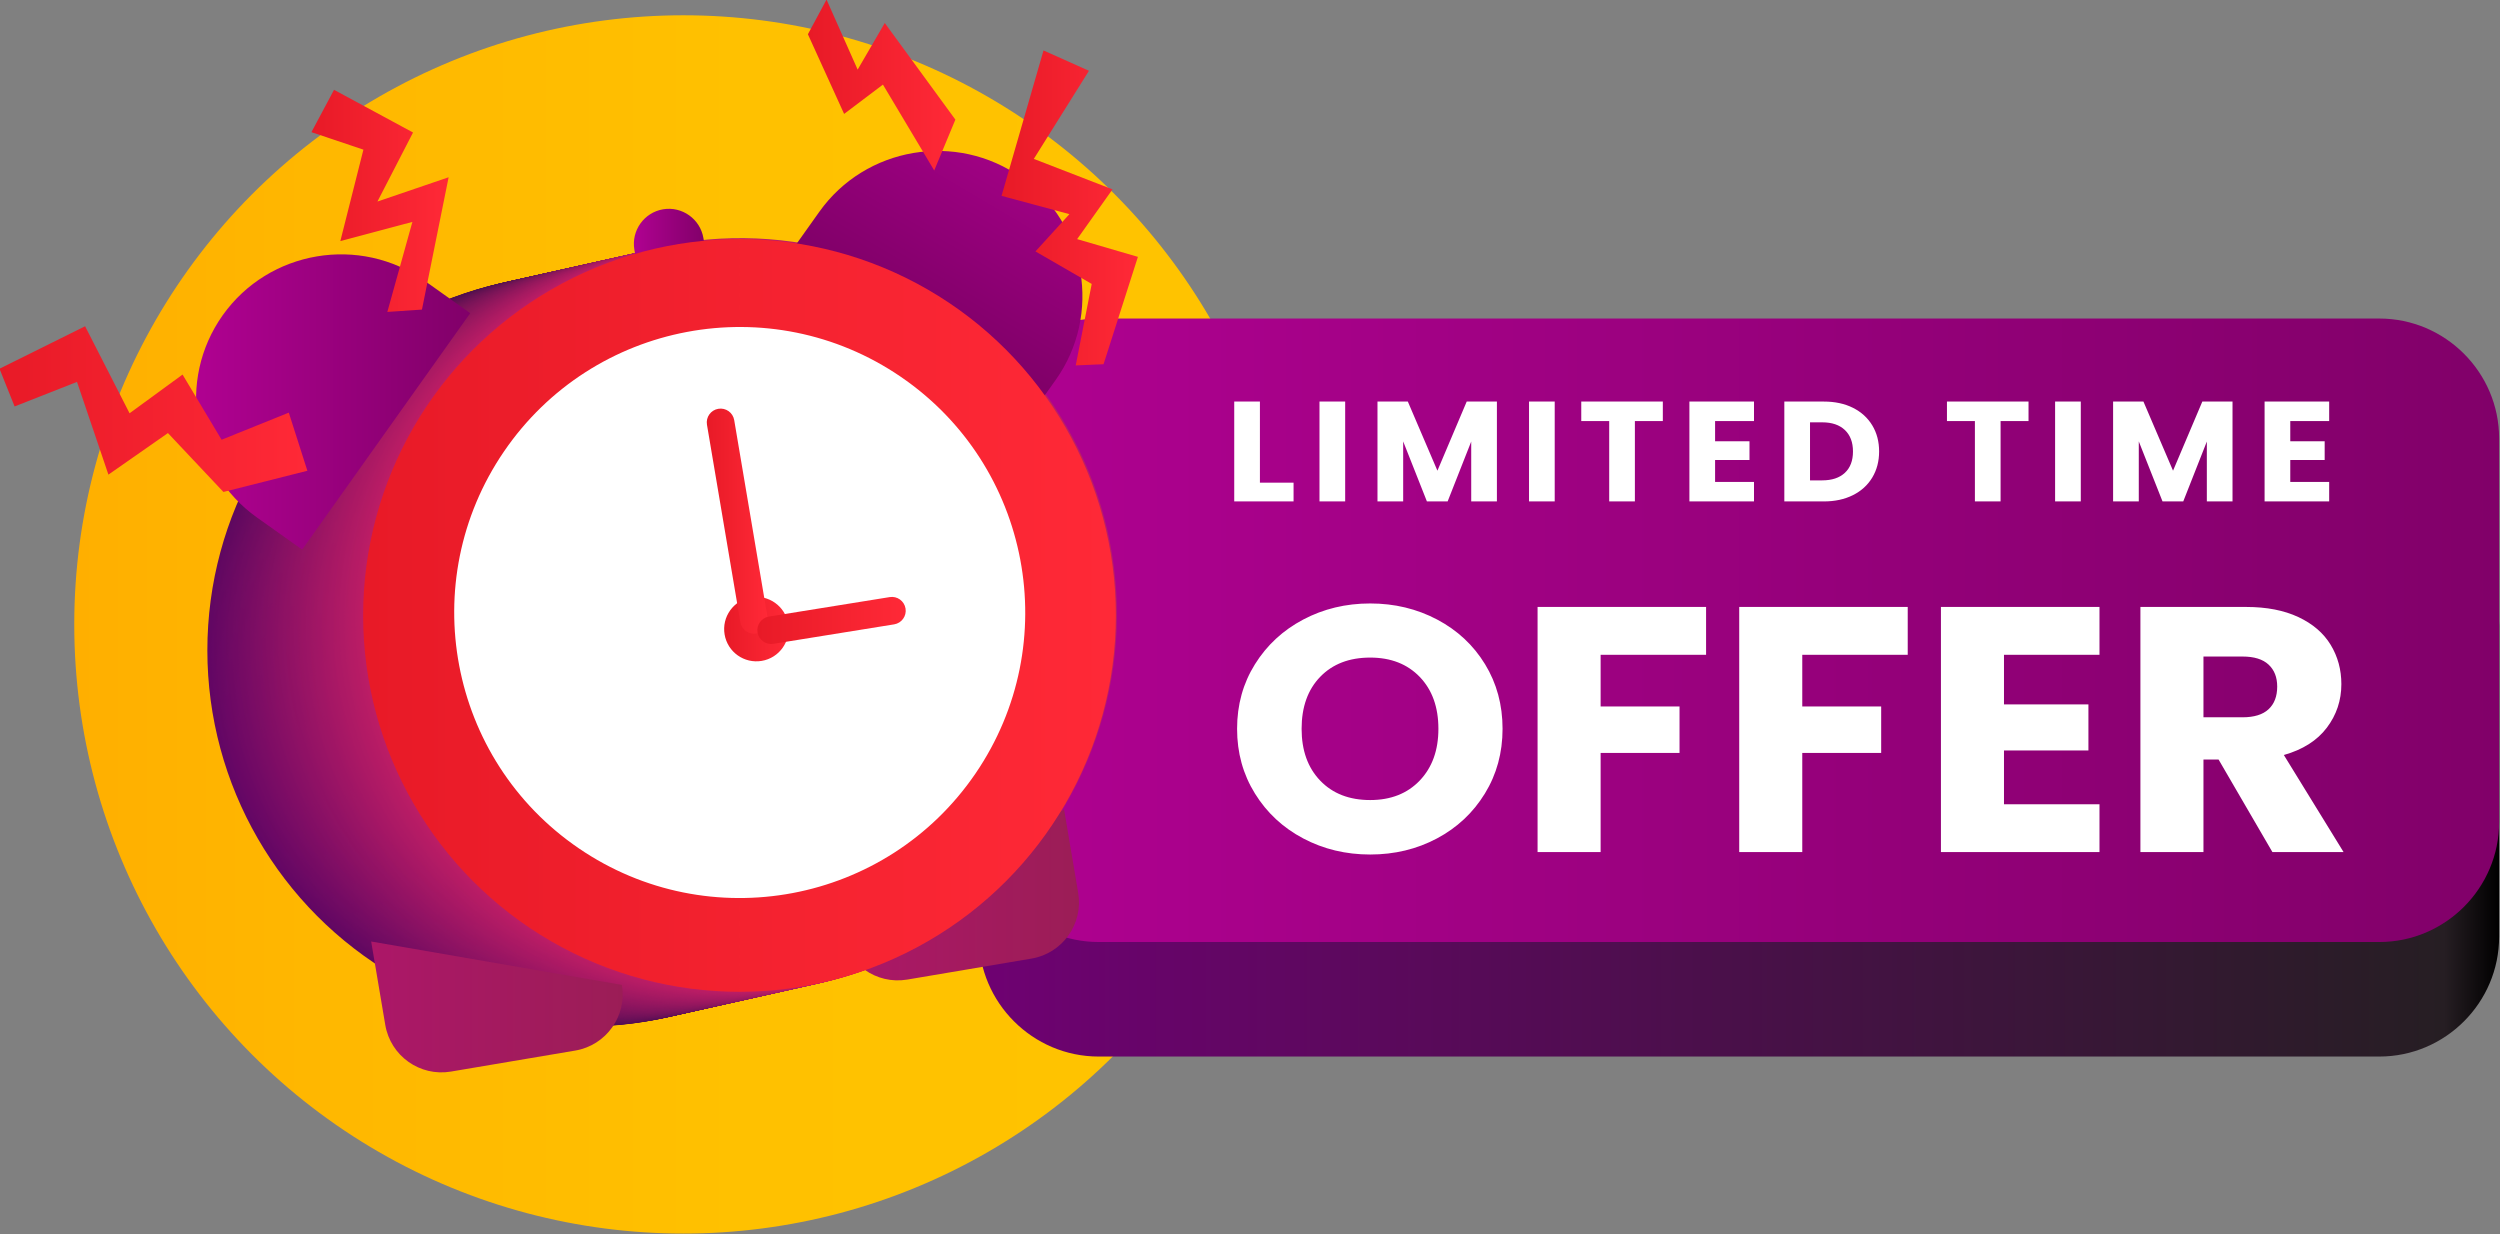 <?xml version="1.0" encoding="utf-8"?>
<svg xmlns="http://www.w3.org/2000/svg" viewBox="0.629 44.809 496.846 245.278" width="496.846px" height="245.278px">
  <rect x="0.629" y="44.809" width="496.846" height="245.278" fill="#808080" stroke="none"/>
  <linearGradient id="SVGID_00000072961236224718504650000009126820316037567913_" gradientUnits="userSpaceOnUse" x1="264.45" y1="258.219" x2="353.662" y2="258.219">
    <stop offset="0" style="stop-color:#FFAF00"/>
    <stop offset="0.192" style="stop-color:#FFB700"/>
    <stop offset="0.547" style="stop-color:#FFC100"/>
    <stop offset="1" style="stop-color:#FFC400"/>
  </linearGradient>
  <linearGradient id="SVGID_00000088092749332348170610000007576919968069718203_" gradientUnits="userSpaceOnUse" x1="330.692" y1="269.704" x2="442.016" y2="269.704">
    <stop offset="0" style="stop-color:#6F0172"/>
    <stop offset="0.964" style="stop-color:#261E23"/>
    <stop offset="1" style="stop-color:#000000"/>
  </linearGradient>
  <linearGradient id="SVGID_00000110429383737923088610000008881832134158206630_" gradientUnits="userSpaceOnUse" x1="330.692" y1="258.648" x2="442.016" y2="258.648">
    <stop offset="0" style="stop-color:#B00191"/>
    <stop offset="1" style="stop-color:#810069"/>
  </linearGradient>
  <g transform="matrix(2.714, 0, 0, 2.714, -702.332, -531.9)">
    <circle style="fill:url(#SVGID_00000072961236224718504650000009126820316037567913_);" cx="309.056" cy="258.219" r="44.606"/>
    <path style="fill:url(#SVGID_00000088092749332348170610000007576919968069718203_);" d="M433.248,289.862H339.46 c-4.823,0-8.769-3.946-8.769-8.769v-22.78c0-4.823,3.946-8.769,8.769-8.769h93.787c4.823,0,8.769,3.946,8.769,8.769v22.78 C442.016,285.916,438.07,289.862,433.248,289.862z"/>
    <path style="fill:url(#SVGID_00000110429383737923088610000008881832134158206630_);" d="M433.248,281.475H339.46 c-4.823,0-8.769-3.946-8.769-8.769v-28.117c0-4.823,3.946-8.769,8.769-8.769h93.787c4.823,0,8.769,3.946,8.769,8.769v28.117 C442.016,277.529,438.07,281.475,433.248,281.475z"/>
    <g>
      <g>
        <g>
          <linearGradient id="SVGID_00000088824505332326139950000013061000430863938735_" gradientUnits="userSpaceOnUse" x1="262.185" y1="274.776" x2="348.794" y2="242.689">
            <stop offset="0" style="stop-color:#6F0172"/>
            <stop offset="0.964" style="stop-color:#261E23"/>
            <stop offset="1" style="stop-color:#000000"/>
          </linearGradient>
          <circle style="fill:url(#SVGID_00000088824505332326139950000013061000430863938735_);" cx="301.757" cy="260.115" r="27.56"/>
          <linearGradient id="SVGID_00000008109419271360814830000009014863139353357988_" gradientUnits="userSpaceOnUse" x1="262.283" y1="274.754" x2="348.892" y2="242.667">
            <stop offset="0" style="stop-color:#700172"/>
            <stop offset="0.964" style="stop-color:#271E24"/>
            <stop offset="1" style="stop-color:#241F21"/>
          </linearGradient>
          <circle style="fill:url(#SVGID_00000008109419271360814830000009014863139353357988_);" cx="301.855" cy="260.094" r="27.56"/>
          <linearGradient id="SVGID_00000064335223996796743800000018199247829757403270_" gradientUnits="userSpaceOnUse" x1="262.38" y1="274.732" x2="348.989" y2="242.645">
            <stop offset="0" style="stop-color:#700172"/>
            <stop offset="0.964" style="stop-color:#291E24"/>
            <stop offset="1" style="stop-color:#261F21"/>
          </linearGradient>
          <circle style="fill:url(#SVGID_00000064335223996796743800000018199247829757403270_);" cx="301.952" cy="260.072" r="27.56"/>
          <linearGradient id="SVGID_00000012472757690527357750000016215878122652121023_" gradientUnits="userSpaceOnUse" x1="262.478" y1="274.71" x2="349.087" y2="242.623">
            <stop offset="0" style="stop-color:#710272"/>
            <stop offset="0.964" style="stop-color:#2A1E25"/>
            <stop offset="1" style="stop-color:#271F22"/>
          </linearGradient>
          <circle style="fill:url(#SVGID_00000012472757690527357750000016215878122652121023_);" cx="302.05" cy="260.05" r="27.56"/>
          <linearGradient id="SVGID_00000144304462941875793740000010893472116814902202_" gradientUnits="userSpaceOnUse" x1="262.575" y1="274.689" x2="349.184" y2="242.602">
            <stop offset="0" style="stop-color:#720272"/>
            <stop offset="0.964" style="stop-color:#2B1E25"/>
            <stop offset="1" style="stop-color:#281F22"/>
          </linearGradient>
          <circle style="fill:url(#SVGID_00000144304462941875793740000010893472116814902202_);" cx="302.147" cy="260.028" r="27.56"/>
          <linearGradient id="SVGID_00000039133815065535618780000017067285446248022685_" gradientUnits="userSpaceOnUse" x1="262.673" y1="274.667" x2="349.281" y2="242.58">
            <stop offset="0" style="stop-color:#720271"/>
            <stop offset="0.964" style="stop-color:#2C1E26"/>
            <stop offset="1" style="stop-color:#2A1F23"/>
          </linearGradient>
          <circle style="fill:url(#SVGID_00000039133815065535618780000017067285446248022685_);" cx="302.245" cy="260.006" r="27.56"/>
          <linearGradient id="SVGID_00000093885511134206483650000010373830097327488896_" gradientUnits="userSpaceOnUse" x1="262.77" y1="274.645" x2="349.379" y2="242.558">
            <stop offset="0" style="stop-color:#730271"/>
            <stop offset="0.964" style="stop-color:#2E1E26"/>
            <stop offset="1" style="stop-color:#2B1F24"/>
          </linearGradient>
          <circle style="fill:url(#SVGID_00000093885511134206483650000010373830097327488896_);" cx="302.342" cy="259.984" r="27.56"/>
          <linearGradient id="SVGID_00000034770642266116081830000009046223592456672442_" gradientUnits="userSpaceOnUse" x1="262.868" y1="274.623" x2="349.476" y2="242.536">
            <stop offset="0" style="stop-color:#740371"/>
            <stop offset="0.964" style="stop-color:#2F1E27"/>
            <stop offset="1" style="stop-color:#2C1F24"/>
          </linearGradient>
          <circle style="fill:url(#SVGID_00000034770642266116081830000009046223592456672442_);" cx="302.44" cy="259.962" r="27.56"/>
          <linearGradient id="SVGID_00000152250873940410399170000014316987988626119606_" gradientUnits="userSpaceOnUse" x1="262.965" y1="274.601" x2="349.574" y2="242.514">
            <stop offset="0" style="stop-color:#740371"/>
            <stop offset="0.964" style="stop-color:#301E28"/>
            <stop offset="1" style="stop-color:#2E1F25"/>
          </linearGradient>
          <circle style="fill:url(#SVGID_00000152250873940410399170000014316987988626119606_);" cx="302.537" cy="259.941" r="27.56"/>
          <linearGradient id="SVGID_00000180368951348310030910000001187563994612637088_" gradientUnits="userSpaceOnUse" x1="263.063" y1="274.579" x2="349.671" y2="242.492">
            <stop offset="0" style="stop-color:#750371"/>
            <stop offset="0.964" style="stop-color:#321E28"/>
            <stop offset="1" style="stop-color:#2F1F25"/>
          </linearGradient>
          <circle style="fill:url(#SVGID_00000180368951348310030910000001187563994612637088_);" cx="302.635" cy="259.919" r="27.56"/>
          <linearGradient id="SVGID_00000144334481460178577450000000890456916312036022_" gradientUnits="userSpaceOnUse" x1="263.16" y1="274.558" x2="349.769" y2="242.471">
            <stop offset="0" style="stop-color:#760371"/>
            <stop offset="0.964" style="stop-color:#331E29"/>
            <stop offset="1" style="stop-color:#301F26"/>
          </linearGradient>
          <circle style="fill:url(#SVGID_00000144334481460178577450000000890456916312036022_);" cx="302.732" cy="259.897" r="27.56"/>
          <linearGradient id="SVGID_00000001654897067543155620000015513842194645545138_" gradientUnits="userSpaceOnUse" x1="263.258" y1="274.536" x2="349.866" y2="242.449">
            <stop offset="0" style="stop-color:#760471"/>
            <stop offset="0.964" style="stop-color:#341E29"/>
            <stop offset="1" style="stop-color:#311F27"/>
          </linearGradient>
          <circle style="fill:url(#SVGID_00000001654897067543155620000015513842194645545138_);" cx="302.83" cy="259.875" r="27.56"/>
          <linearGradient id="SVGID_00000084497885985276205540000013819713890679809957_" gradientUnits="userSpaceOnUse" x1="263.355" y1="274.514" x2="349.964" y2="242.427">
            <stop offset="0" style="stop-color:#770471"/>
            <stop offset="0.964" style="stop-color:#351E2A"/>
            <stop offset="1" style="stop-color:#331F27"/>
          </linearGradient>
          <circle style="fill:url(#SVGID_00000084497885985276205540000013819713890679809957_);" cx="302.927" cy="259.853" r="27.56"/>
          <linearGradient id="SVGID_00000015329267429935730970000001053283483627177364_" gradientUnits="userSpaceOnUse" x1="263.453" y1="274.492" x2="350.062" y2="242.405">
            <stop offset="0" style="stop-color:#780471"/>
            <stop offset="0.964" style="stop-color:#371E2A"/>
            <stop offset="1" style="stop-color:#341F28"/>
          </linearGradient>
          <circle style="fill:url(#SVGID_00000015329267429935730970000001053283483627177364_);" cx="303.025" cy="259.832" r="27.56"/>
          <linearGradient id="SVGID_00000005978911199750372760000008435916574834152893_" gradientUnits="userSpaceOnUse" x1="263.55" y1="274.47" x2="350.159" y2="242.383">
            <stop offset="0" style="stop-color:#780470"/>
            <stop offset="0.964" style="stop-color:#381E2B"/>
            <stop offset="1" style="stop-color:#351F28"/>
          </linearGradient>
          <circle style="fill:url(#SVGID_00000005978911199750372760000008435916574834152893_);" cx="303.122" cy="259.81" r="27.56"/>
          <linearGradient id="SVGID_00000066507447818698328220000011920217918611350451_" gradientUnits="userSpaceOnUse" x1="263.648" y1="274.448" x2="350.257" y2="242.361">
            <stop offset="0" style="stop-color:#790570"/>
            <stop offset="0.964" style="stop-color:#391E2B"/>
            <stop offset="1" style="stop-color:#371F29"/>
          </linearGradient>
          <circle style="fill:url(#SVGID_00000066507447818698328220000011920217918611350451_);" cx="303.22" cy="259.788" r="27.56"/>
          <linearGradient id="SVGID_00000066495700992827406870000013214551625625299877_" gradientUnits="userSpaceOnUse" x1="263.745" y1="274.427" x2="350.354" y2="242.34">
            <stop offset="0" style="stop-color:#7A0570"/>
            <stop offset="0.964" style="stop-color:#3B1E2C"/>
            <stop offset="1" style="stop-color:#381F2A"/>
          </linearGradient>
          <circle style="fill:url(#SVGID_00000066495700992827406870000013214551625625299877_);" cx="303.317" cy="259.766" r="27.56"/>
          <linearGradient id="SVGID_00000139276463275180739790000014093958680151239048_" gradientUnits="userSpaceOnUse" x1="263.843" y1="274.405" x2="350.451" y2="242.318">
            <stop offset="0" style="stop-color:#7A0570"/>
            <stop offset="0.964" style="stop-color:#3C1E2D"/>
            <stop offset="1" style="stop-color:#391F2A"/>
          </linearGradient>
          <circle style="fill:url(#SVGID_00000139276463275180739790000014093958680151239048_);" cx="303.414" cy="259.744" r="27.56"/>
          <linearGradient id="SVGID_00000176727588068466231100000012668919789776591266_" gradientUnits="userSpaceOnUse" x1="263.94" y1="274.383" x2="350.549" y2="242.296">
            <stop offset="0" style="stop-color:#7B0570"/>
            <stop offset="0.964" style="stop-color:#3D1E2D"/>
            <stop offset="1" style="stop-color:#3B1F2B"/>
          </linearGradient>
          <circle style="fill:url(#SVGID_00000176727588068466231100000012668919789776591266_);" cx="303.512" cy="259.722" r="27.56"/>
          <linearGradient id="SVGID_00000182519595946490791840000013517853991747388823_" gradientUnits="userSpaceOnUse" x1="264.038" y1="274.361" x2="350.646" y2="242.274">
            <stop offset="0" style="stop-color:#7C0670"/>
            <stop offset="0.964" style="stop-color:#3E1E2E"/>
            <stop offset="1" style="stop-color:#3C1F2B"/>
          </linearGradient>
          <circle style="fill:url(#SVGID_00000182519595946490791840000013517853991747388823_);" cx="303.609" cy="259.701" r="27.56"/>
          <linearGradient id="SVGID_00000093891671412001916920000007611422208961238463_" gradientUnits="userSpaceOnUse" x1="264.135" y1="274.339" x2="350.744" y2="242.252">
            <stop offset="0" style="stop-color:#7C0670"/>
            <stop offset="0.964" style="stop-color:#401E2E"/>
            <stop offset="1" style="stop-color:#3D1F2C"/>
          </linearGradient>
          <circle style="fill:url(#SVGID_00000093891671412001916920000007611422208961238463_);" cx="303.707" cy="259.679" r="27.56"/>
          <linearGradient id="SVGID_00000139263706623002430850000012941558187276139180_" gradientUnits="userSpaceOnUse" x1="264.233" y1="274.317" x2="350.841" y2="242.23">
            <stop offset="0" style="stop-color:#7D0670"/>
            <stop offset="0.964" style="stop-color:#411E2F"/>
            <stop offset="1" style="stop-color:#3E1F2D"/>
          </linearGradient>
          <circle style="fill:url(#SVGID_00000139263706623002430850000012941558187276139180_);" cx="303.804" cy="259.657" r="27.56"/>
          <linearGradient id="SVGID_00000103951218953010626130000011789461056944874902_" gradientUnits="userSpaceOnUse" x1="264.33" y1="274.296" x2="350.939" y2="242.209">
            <stop offset="0" style="stop-color:#7D0670"/>
            <stop offset="0.964" style="stop-color:#421E2F"/>
            <stop offset="1" style="stop-color:#401F2D"/>
          </linearGradient>
          <circle style="fill:url(#SVGID_00000103951218953010626130000011789461056944874902_);" cx="303.902" cy="259.635" r="27.56"/>
          <linearGradient id="SVGID_00000176025345963208701410000001094939995964427198_" gradientUnits="userSpaceOnUse" x1="264.428" y1="274.274" x2="351.036" y2="242.187">
            <stop offset="0" style="stop-color:#7E076F"/>
            <stop offset="0.964" style="stop-color:#431E30"/>
            <stop offset="1" style="stop-color:#411F2E"/>
          </linearGradient>
          <circle style="fill:url(#SVGID_00000176025345963208701410000001094939995964427198_);" cx="303.999" cy="259.613" r="27.56"/>
          <linearGradient id="SVGID_00000085940467144589215440000013367242695537668511_" gradientUnits="userSpaceOnUse" x1="264.525" y1="274.252" x2="351.134" y2="242.165">
            <stop offset="0" style="stop-color:#7F076F"/>
            <stop offset="0.964" style="stop-color:#451E31"/>
            <stop offset="1" style="stop-color:#421F2E"/>
          </linearGradient>
          <circle style="fill:url(#SVGID_00000085940467144589215440000013367242695537668511_);" cx="304.097" cy="259.591" r="27.56"/>
          <linearGradient id="SVGID_00000039131488807265990620000006235170050312109756_" gradientUnits="userSpaceOnUse" x1="264.623" y1="274.23" x2="351.231" y2="242.143">
            <stop offset="0" style="stop-color:#7F076F"/>
            <stop offset="0.964" style="stop-color:#461E31"/>
            <stop offset="1" style="stop-color:#441F2F"/>
          </linearGradient>
          <circle style="fill:url(#SVGID_00000039131488807265990620000006235170050312109756_);" cx="304.194" cy="259.569" r="27.56"/>
          <linearGradient id="SVGID_00000178189554939142803670000012777122439995208895_" gradientUnits="userSpaceOnUse" x1="264.72" y1="274.208" x2="351.329" y2="242.121">
            <stop offset="0" style="stop-color:#80076F"/>
            <stop offset="0.964" style="stop-color:#471E32"/>
            <stop offset="1" style="stop-color:#451F2F"/>
          </linearGradient>
          <circle style="fill:url(#SVGID_00000178189554939142803670000012777122439995208895_);" cx="304.292" cy="259.548" r="27.56"/>
          <linearGradient id="SVGID_00000096060830187790957570000006147314070710829498_" gradientUnits="userSpaceOnUse" x1="264.818" y1="274.186" x2="351.426" y2="242.099">
            <stop offset="0" style="stop-color:#81076F"/>
            <stop offset="0.964" style="stop-color:#491E32"/>
            <stop offset="1" style="stop-color:#461F30"/>
          </linearGradient>
          <circle style="fill:url(#SVGID_00000096060830187790957570000006147314070710829498_);" cx="304.389" cy="259.526" r="27.56"/>
          <linearGradient id="SVGID_00000023983363574396893480000014933864510373895611_" gradientUnits="userSpaceOnUse" x1="264.915" y1="274.165" x2="351.524" y2="242.078">
            <stop offset="0" style="stop-color:#81086F"/>
            <stop offset="0.964" style="stop-color:#4A1E33"/>
            <stop offset="1" style="stop-color:#481F31"/>
          </linearGradient>
          <circle style="fill:url(#SVGID_00000023983363574396893480000014933864510373895611_);" cx="304.487" cy="259.504" r="27.56"/>
          <linearGradient id="SVGID_00000110465764357968873580000008817270246782337442_" gradientUnits="userSpaceOnUse" x1="265.013" y1="274.143" x2="351.621" y2="242.056">
            <stop offset="0" style="stop-color:#82086F"/>
            <stop offset="0.964" style="stop-color:#4B1E33"/>
            <stop offset="1" style="stop-color:#491F31"/>
          </linearGradient>
          <circle style="fill:url(#SVGID_00000110465764357968873580000008817270246782337442_);" cx="304.584" cy="259.482" r="27.56"/>
          <linearGradient id="SVGID_00000002371560391403853330000001061002102305623996_" gradientUnits="userSpaceOnUse" x1="265.11" y1="274.121" x2="351.719" y2="242.034">
            <stop offset="0" style="stop-color:#83086F"/>
            <stop offset="0.964" style="stop-color:#4C1E34"/>
            <stop offset="1" style="stop-color:#4A1F32"/>
          </linearGradient>
          <circle style="fill:url(#SVGID_00000002371560391403853330000001061002102305623996_);" cx="304.682" cy="259.46" r="27.56"/>
          <linearGradient id="SVGID_00000024003512170659015200000017210531574772389540_" gradientUnits="userSpaceOnUse" x1="265.208" y1="274.099" x2="351.816" y2="242.012">
            <stop offset="0" style="stop-color:#83086F"/>
            <stop offset="0.964" style="stop-color:#4E1E34"/>
            <stop offset="1" style="stop-color:#4C1F32"/>
          </linearGradient>
          <circle style="fill:url(#SVGID_00000024003512170659015200000017210531574772389540_);" cx="304.779" cy="259.439" r="27.56"/>
          <linearGradient id="SVGID_00000005231314480829743950000013013357198726009739_" gradientUnits="userSpaceOnUse" x1="265.305" y1="274.077" x2="351.914" y2="241.99">
            <stop offset="0" style="stop-color:#84096E"/>
            <stop offset="0.964" style="stop-color:#4F1E35"/>
            <stop offset="1" style="stop-color:#4D1F33"/>
          </linearGradient>
          <circle style="fill:url(#SVGID_00000005231314480829743950000013013357198726009739_);" cx="304.877" cy="259.417" r="27.56"/>
          <linearGradient id="SVGID_00000170274915658398637070000012155248067294181297_" gradientUnits="userSpaceOnUse" x1="265.403" y1="274.055" x2="352.011" y2="241.968">
            <stop offset="0" style="stop-color:#85096E"/>
            <stop offset="0.964" style="stop-color:#501E36"/>
            <stop offset="1" style="stop-color:#4E1F34"/>
          </linearGradient>
          <circle style="fill:url(#SVGID_00000170274915658398637070000012155248067294181297_);" cx="304.974" cy="259.395" r="27.56"/>
          <linearGradient id="SVGID_00000051344945028461166610000000099213967577983635_" gradientUnits="userSpaceOnUse" x1="265.5" y1="274.034" x2="352.109" y2="241.946">
            <stop offset="0" style="stop-color:#85096E"/>
            <stop offset="0.964" style="stop-color:#521E36"/>
            <stop offset="1" style="stop-color:#4F1F34"/>
          </linearGradient>
          <circle style="fill:url(#SVGID_00000051344945028461166610000000099213967577983635_);" cx="305.072" cy="259.373" r="27.56"/>
          <linearGradient id="SVGID_00000160149007984236419920000007562881301965236670_" gradientUnits="userSpaceOnUse" x1="265.598" y1="274.012" x2="352.206" y2="241.925">
            <stop offset="0" style="stop-color:#86096E"/>
            <stop offset="0.964" style="stop-color:#531E37"/>
            <stop offset="1" style="stop-color:#511F35"/>
          </linearGradient>
          <circle style="fill:url(#SVGID_00000160149007984236419920000007562881301965236670_);" cx="305.169" cy="259.351" r="27.56"/>
          <linearGradient id="SVGID_00000117661437873427884650000008016638153983107489_" gradientUnits="userSpaceOnUse" x1="265.695" y1="273.99" x2="352.304" y2="241.903">
            <stop offset="0" style="stop-color:#870A6E"/>
            <stop offset="0.964" style="stop-color:#541E37"/>
            <stop offset="1" style="stop-color:#521F35"/>
          </linearGradient>
          <circle style="fill:url(#SVGID_00000117661437873427884650000008016638153983107489_);" cx="305.267" cy="259.329" r="27.56"/>
          <linearGradient id="SVGID_00000017477360022777069200000015563778868115561886_" gradientUnits="userSpaceOnUse" x1="265.793" y1="273.968" x2="352.401" y2="241.881">
            <stop offset="0" style="stop-color:#870A6E"/>
            <stop offset="0.964" style="stop-color:#551E38"/>
            <stop offset="1" style="stop-color:#531F36"/>
          </linearGradient>
          <circle style="fill:url(#SVGID_00000017477360022777069200000015563778868115561886_);" cx="305.364" cy="259.307" r="27.56"/>
          <linearGradient id="SVGID_00000042697269904019620140000004213923583085110439_" gradientUnits="userSpaceOnUse" x1="265.89" y1="273.946" x2="352.499" y2="241.859">
            <stop offset="0" style="stop-color:#880A6E"/>
            <stop offset="0.964" style="stop-color:#571E38"/>
            <stop offset="1" style="stop-color:#551F37"/>
          </linearGradient>
          <circle style="fill:url(#SVGID_00000042697269904019620140000004213923583085110439_);" cx="305.462" cy="259.286" r="27.56"/>
          <linearGradient id="SVGID_00000044143797759796487760000004120533428504377785_" gradientUnits="userSpaceOnUse" x1="265.988" y1="273.924" x2="352.596" y2="241.837">
            <stop offset="0" style="stop-color:#890A6E"/>
            <stop offset="0.964" style="stop-color:#581E39"/>
            <stop offset="1" style="stop-color:#561F37"/>
          </linearGradient>
          <circle style="fill:url(#SVGID_00000044143797759796487760000004120533428504377785_);" cx="305.559" cy="259.264" r="27.56"/>
          <linearGradient id="SVGID_00000114049318837648718900000018019335342984639908_" gradientUnits="userSpaceOnUse" x1="266.085" y1="273.902" x2="352.694" y2="241.815">
            <stop offset="0" style="stop-color:#890B6E"/>
            <stop offset="0.964" style="stop-color:#591E3A"/>
            <stop offset="1" style="stop-color:#571F38"/>
          </linearGradient>
          <circle style="fill:url(#SVGID_00000114049318837648718900000018019335342984639908_);" cx="305.657" cy="259.242" r="27.56"/>
          <linearGradient id="SVGID_00000005247510204813187990000003788758504626124696_" gradientUnits="userSpaceOnUse" x1="266.183" y1="273.881" x2="352.791" y2="241.794">
            <stop offset="0" style="stop-color:#8A0B6D"/>
            <stop offset="0.964" style="stop-color:#5B1E3A"/>
            <stop offset="1" style="stop-color:#591E38"/>
          </linearGradient>
          <circle style="fill:url(#SVGID_00000005247510204813187990000003788758504626124696_);" cx="305.754" cy="259.22" r="27.56"/>
          <linearGradient id="SVGID_00000084518838589287817970000010120753417969442197_" gradientUnits="userSpaceOnUse" x1="266.28" y1="273.859" x2="352.889" y2="241.772">
            <stop offset="0" style="stop-color:#8B0B6D"/>
            <stop offset="0.964" style="stop-color:#5C1E3B"/>
            <stop offset="1" style="stop-color:#5A1E39"/>
          </linearGradient>
          <circle style="fill:url(#SVGID_00000084518838589287817970000010120753417969442197_);" cx="305.852" cy="259.198" r="27.56"/>
          <linearGradient id="SVGID_00000039812841570331563300000015677806511938287753_" gradientUnits="userSpaceOnUse" x1="266.378" y1="273.837" x2="352.986" y2="241.75">
            <stop offset="0" style="stop-color:#8B0B6D"/>
            <stop offset="0.964" style="stop-color:#5D1E3B"/>
            <stop offset="1" style="stop-color:#5B1E39"/>
          </linearGradient>
          <circle style="fill:url(#SVGID_00000039812841570331563300000015677806511938287753_);" cx="305.949" cy="259.176" r="27.56"/>
          <linearGradient id="SVGID_00000126323689674779830450000018024540738872741012_" gradientUnits="userSpaceOnUse" x1="266.475" y1="273.815" x2="353.084" y2="241.728">
            <stop offset="0" style="stop-color:#8C0C6D"/>
            <stop offset="0.964" style="stop-color:#5E1E3C"/>
            <stop offset="1" style="stop-color:#5D1E3A"/>
          </linearGradient>
          <circle style="fill:url(#SVGID_00000126323689674779830450000018024540738872741012_);" cx="306.047" cy="259.155" r="27.56"/>
          <linearGradient id="SVGID_00000091005273726665514600000000825948209510072482_" gradientUnits="userSpaceOnUse" x1="266.573" y1="273.793" x2="353.181" y2="241.706">
            <stop offset="0" style="stop-color:#8D0C6D"/>
            <stop offset="0.964" style="stop-color:#601E3C"/>
            <stop offset="1" style="stop-color:#5E1E3B"/>
          </linearGradient>
          <circle style="fill:url(#SVGID_00000091005273726665514600000000825948209510072482_);" cx="306.144" cy="259.133" r="27.56"/>
          <linearGradient id="SVGID_00000011724216845429322810000000726365745818833812_" gradientUnits="userSpaceOnUse" x1="266.67" y1="273.772" x2="353.279" y2="241.685">
            <stop offset="0" style="stop-color:#8D0C6D"/>
            <stop offset="0.964" style="stop-color:#611E3D"/>
            <stop offset="1" style="stop-color:#5F1E3B"/>
          </linearGradient>
          <circle style="fill:url(#SVGID_00000011724216845429322810000000726365745818833812_);" cx="306.242" cy="259.111" r="27.56"/>
          <linearGradient id="SVGID_00000152971498946502297310000007051459589169854867_" gradientUnits="userSpaceOnUse" x1="266.768" y1="273.75" x2="353.376" y2="241.663">
            <stop offset="0" style="stop-color:#8E0C6D"/>
            <stop offset="0.964" style="stop-color:#621E3E"/>
            <stop offset="1" style="stop-color:#601E3C"/>
          </linearGradient>
          <circle style="fill:url(#SVGID_00000152971498946502297310000007051459589169854867_);" cx="306.339" cy="259.089" r="27.56"/>
          <linearGradient id="SVGID_00000076578129562928364050000002927260645090368400_" gradientUnits="userSpaceOnUse" x1="266.865" y1="273.728" x2="353.474" y2="241.641">
            <stop offset="0" style="stop-color:#8F0C6D"/>
            <stop offset="0.964" style="stop-color:#641E3E"/>
            <stop offset="1" style="stop-color:#621E3C"/>
          </linearGradient>
          <circle style="fill:url(#SVGID_00000076578129562928364050000002927260645090368400_);" cx="306.437" cy="259.067" r="27.56"/>
          <linearGradient id="SVGID_00000005256381626920224370000003172487624351115192_" gradientUnits="userSpaceOnUse" x1="266.963" y1="273.706" x2="353.571" y2="241.619">
            <stop offset="0" style="stop-color:#8F0D6D"/>
            <stop offset="0.964" style="stop-color:#651E3F"/>
            <stop offset="1" style="stop-color:#631E3D"/>
          </linearGradient>
          <circle style="fill:url(#SVGID_00000005256381626920224370000003172487624351115192_);" cx="306.534" cy="259.045" r="27.56"/>
          <linearGradient id="SVGID_00000111149115230402852930000016256243764427365010_" gradientUnits="userSpaceOnUse" x1="267.06" y1="273.684" x2="353.669" y2="241.597">
            <stop offset="0" style="stop-color:#900D6C"/>
            <stop offset="0.964" style="stop-color:#661E3F"/>
            <stop offset="1" style="stop-color:#641E3E"/>
          </linearGradient>
          <circle style="fill:url(#SVGID_00000111149115230402852930000016256243764427365010_);" cx="306.632" cy="259.024" r="27.56"/>
          <linearGradient id="SVGID_00000102530452276372311260000010118359047512111261_" gradientUnits="userSpaceOnUse" x1="267.158" y1="273.662" x2="353.766" y2="241.575">
            <stop offset="0" style="stop-color:#910D6C"/>
            <stop offset="0.964" style="stop-color:#671E40"/>
            <stop offset="1" style="stop-color:#661E3E"/>
          </linearGradient>
          <circle style="fill:url(#SVGID_00000102530452276372311260000010118359047512111261_);" cx="306.729" cy="259.002" r="27.56"/>
          <linearGradient id="SVGID_00000050624493055396988870000004691575774487495856_" gradientUnits="userSpaceOnUse" x1="267.255" y1="273.64" x2="353.864" y2="241.554">
            <stop offset="0" style="stop-color:#910D6C"/>
            <stop offset="0.964" style="stop-color:#691E40"/>
            <stop offset="1" style="stop-color:#671E3F"/>
          </linearGradient>
          <circle style="fill:url(#SVGID_00000050624493055396988870000004691575774487495856_);" cx="306.827" cy="258.98" r="27.56"/>
          <linearGradient id="SVGID_00000018238463915247967520000008573275674009744567_" gradientUnits="userSpaceOnUse" x1="267.353" y1="273.619" x2="353.961" y2="241.532">
            <stop offset="0" style="stop-color:#920E6C"/>
            <stop offset="0.964" style="stop-color:#6A1E41"/>
            <stop offset="1" style="stop-color:#681E3F"/>
          </linearGradient>
          <circle style="fill:url(#SVGID_00000018238463915247967520000008573275674009744567_);" cx="306.924" cy="258.958" r="27.56"/>
          <linearGradient id="SVGID_00000122700663516597590630000002388275075573712317_" gradientUnits="userSpaceOnUse" x1="267.45" y1="273.597" x2="354.059" y2="241.51">
            <stop offset="0" style="stop-color:#930E6C"/>
            <stop offset="0.964" style="stop-color:#6B1E41"/>
            <stop offset="1" style="stop-color:#6A1E40"/>
          </linearGradient>
          <circle style="fill:url(#SVGID_00000122700663516597590630000002388275075573712317_);" cx="307.022" cy="258.936" r="27.56"/>
          <linearGradient id="SVGID_00000132059045542046397990000013620878307447936900_" gradientUnits="userSpaceOnUse" x1="267.548" y1="273.575" x2="354.156" y2="241.488">
            <stop offset="0" style="stop-color:#930E6C"/>
            <stop offset="0.964" style="stop-color:#6D1E42"/>
            <stop offset="1" style="stop-color:#6B1E41"/>
          </linearGradient>
          <circle style="fill:url(#SVGID_00000132059045542046397990000013620878307447936900_);" cx="307.119" cy="258.914" r="27.56"/>
          <linearGradient id="SVGID_00000052080298107801692560000015155209465029353914_" gradientUnits="userSpaceOnUse" x1="267.645" y1="273.553" x2="354.254" y2="241.466">
            <stop offset="0" style="stop-color:#940E6C"/>
            <stop offset="0.964" style="stop-color:#6E1E43"/>
            <stop offset="1" style="stop-color:#6C1E41"/>
          </linearGradient>
          <circle style="fill:url(#SVGID_00000052080298107801692560000015155209465029353914_);" cx="307.217" cy="258.893" r="27.56"/>
          <linearGradient id="SVGID_00000026879830583158042830000005708184955137313921_" gradientUnits="userSpaceOnUse" x1="267.743" y1="273.531" x2="354.351" y2="241.444">
            <stop offset="0" style="stop-color:#950F6C"/>
            <stop offset="0.964" style="stop-color:#6F1E43"/>
            <stop offset="1" style="stop-color:#6E1E42"/>
          </linearGradient>
          <circle style="fill:url(#SVGID_00000026879830583158042830000005708184955137313921_);" cx="307.314" cy="258.871" r="27.56"/>
          <linearGradient id="SVGID_00000101816708602529101070000008624300204393275319_" gradientUnits="userSpaceOnUse" x1="267.84" y1="273.51" x2="354.449" y2="241.423">
            <stop offset="0" style="stop-color:#950F6C"/>
            <stop offset="0.964" style="stop-color:#701E44"/>
            <stop offset="1" style="stop-color:#6F1E42"/>
          </linearGradient>
          <circle style="fill:url(#SVGID_00000101816708602529101070000008624300204393275319_);" cx="307.412" cy="258.849" r="27.56"/>
          <linearGradient id="SVGID_00000057107007311683556140000012415355661806217401_" gradientUnits="userSpaceOnUse" x1="267.938" y1="273.488" x2="354.546" y2="241.401">
            <stop offset="0" style="stop-color:#960F6B"/>
            <stop offset="0.964" style="stop-color:#721D44"/>
            <stop offset="1" style="stop-color:#701E43"/>
          </linearGradient>
          <circle style="fill:url(#SVGID_00000057107007311683556140000012415355661806217401_);" cx="307.509" cy="258.827" r="27.56"/>
          <linearGradient id="SVGID_00000112617460178517774790000012229828756900076164_" gradientUnits="userSpaceOnUse" x1="268.035" y1="273.466" x2="354.644" y2="241.379">
            <stop offset="0" style="stop-color:#960F6B"/>
            <stop offset="0.964" style="stop-color:#731D45"/>
            <stop offset="1" style="stop-color:#711E43"/>
          </linearGradient>
          <circle style="fill:url(#SVGID_00000112617460178517774790000012229828756900076164_);" cx="307.607" cy="258.805" r="27.56"/>
          <linearGradient id="SVGID_00000088828281206990705910000011234685804630609540_" gradientUnits="userSpaceOnUse" x1="268.132" y1="273.444" x2="354.741" y2="241.357">
            <stop offset="0" style="stop-color:#97106B"/>
            <stop offset="0.964" style="stop-color:#741D45"/>
            <stop offset="1" style="stop-color:#731E44"/>
          </linearGradient>
          <circle style="fill:url(#SVGID_00000088828281206990705910000011234685804630609540_);" cx="307.704" cy="258.783" r="27.56"/>
          <linearGradient id="SVGID_00000128453555202974919300000015417444271905908918_" gradientUnits="userSpaceOnUse" x1="268.23" y1="273.422" x2="354.839" y2="241.335">
            <stop offset="0" style="stop-color:#98106B"/>
            <stop offset="0.964" style="stop-color:#751D46"/>
            <stop offset="1" style="stop-color:#741E45"/>
          </linearGradient>
          <circle style="fill:url(#SVGID_00000128453555202974919300000015417444271905908918_);" cx="307.802" cy="258.762" r="27.56"/>
          <linearGradient id="SVGID_00000147218771337295959450000001959454220994781334_" gradientUnits="userSpaceOnUse" x1="268.327" y1="273.4" x2="354.936" y2="241.313">
            <stop offset="0" style="stop-color:#98106B"/>
            <stop offset="0.964" style="stop-color:#771D47"/>
            <stop offset="1" style="stop-color:#751E45"/>
          </linearGradient>
          <circle style="fill:url(#SVGID_00000147218771337295959450000001959454220994781334_);" cx="307.899" cy="258.74" r="27.56"/>
          <linearGradient id="SVGID_00000116217814309643916880000017970257749892560000_" gradientUnits="userSpaceOnUse" x1="268.425" y1="273.378" x2="355.034" y2="241.292">
            <stop offset="0" style="stop-color:#99106B"/>
            <stop offset="0.964" style="stop-color:#781D47"/>
            <stop offset="1" style="stop-color:#771E46"/>
          </linearGradient>
          <circle style="fill:url(#SVGID_00000116217814309643916880000017970257749892560000_);" cx="307.997" cy="258.718" r="27.56"/>
          <linearGradient id="SVGID_00000044154400181224888440000015661625641855666876_" gradientUnits="userSpaceOnUse" x1="268.522" y1="273.357" x2="355.131" y2="241.27">
            <stop offset="0" style="stop-color:#9A116B"/>
            <stop offset="0.964" style="stop-color:#791D48"/>
            <stop offset="1" style="stop-color:#781E46"/>
          </linearGradient>
          <circle style="fill:url(#SVGID_00000044154400181224888440000015661625641855666876_);" cx="308.094" cy="258.696" r="27.56"/>
          <linearGradient id="SVGID_00000171720174431244988750000013021953380521962130_" gradientUnits="userSpaceOnUse" x1="268.62" y1="273.335" x2="355.228" y2="241.248">
            <stop offset="0" style="stop-color:#9A116B"/>
            <stop offset="0.964" style="stop-color:#7B1D48"/>
            <stop offset="1" style="stop-color:#791E47"/>
          </linearGradient>
          <circle style="fill:url(#SVGID_00000171720174431244988750000013021953380521962130_);" cx="308.192" cy="258.674" r="27.56"/>
          <linearGradient id="SVGID_00000129903637420368667690000009937975605192232859_" gradientUnits="userSpaceOnUse" x1="268.717" y1="273.313" x2="355.326" y2="241.226">
            <stop offset="0" style="stop-color:#9B116B"/>
            <stop offset="0.964" style="stop-color:#7C1D49"/>
            <stop offset="1" style="stop-color:#7B1E48"/>
          </linearGradient>
          <circle style="fill:url(#SVGID_00000129903637420368667690000009937975605192232859_);" cx="308.289" cy="258.652" r="27.56"/>
          <linearGradient id="SVGID_00000132089195651449414200000010236102095014558109_" gradientUnits="userSpaceOnUse" x1="268.815" y1="273.291" x2="355.424" y2="241.204">
            <stop offset="0" style="stop-color:#9C116A"/>
            <stop offset="0.964" style="stop-color:#7D1D49"/>
            <stop offset="1" style="stop-color:#7C1E48"/>
          </linearGradient>
          <circle style="fill:url(#SVGID_00000132089195651449414200000010236102095014558109_);" cx="308.387" cy="258.631" r="27.56"/>
          <linearGradient id="SVGID_00000009557272021184246900000017424046268346834602_" gradientUnits="userSpaceOnUse" x1="268.912" y1="273.269" x2="355.521" y2="241.182">
            <stop offset="0" style="stop-color:#9C126A"/>
            <stop offset="0.964" style="stop-color:#7E1D4A"/>
            <stop offset="1" style="stop-color:#7D1E49"/>
          </linearGradient>
          <circle style="fill:url(#SVGID_00000009557272021184246900000017424046268346834602_);" cx="308.484" cy="258.609" r="27.56"/>
          <linearGradient id="SVGID_00000183222747121917244090000007966133139561717420_" gradientUnits="userSpaceOnUse" x1="269.01" y1="273.248" x2="355.618" y2="241.161">
            <stop offset="0" style="stop-color:#9D126A"/>
            <stop offset="0.964" style="stop-color:#801D4A"/>
            <stop offset="1" style="stop-color:#7F1E49"/>
          </linearGradient>
          <circle style="fill:url(#SVGID_00000183222747121917244090000007966133139561717420_);" cx="308.582" cy="258.587" r="27.56"/>
          <linearGradient id="SVGID_00000112601938557439243750000013600714597732865408_" gradientUnits="userSpaceOnUse" x1="269.107" y1="273.226" x2="355.716" y2="241.139">
            <stop offset="0" style="stop-color:#9E126A"/>
            <stop offset="0.964" style="stop-color:#811D4B"/>
            <stop offset="1" style="stop-color:#801E4A"/>
          </linearGradient>
          <circle style="fill:url(#SVGID_00000112601938557439243750000013600714597732865408_);" cx="308.679" cy="258.565" r="27.56"/>
          <linearGradient id="SVGID_00000160891316381523836620000011879030653497357465_" gradientUnits="userSpaceOnUse" x1="269.205" y1="273.204" x2="355.813" y2="241.117">
            <stop offset="0" style="stop-color:#9E126A"/>
            <stop offset="0.964" style="stop-color:#821D4C"/>
            <stop offset="1" style="stop-color:#811E4B"/>
          </linearGradient>
          <circle style="fill:url(#SVGID_00000160891316381523836620000011879030653497357465_);" cx="308.777" cy="258.543" r="27.56"/>
          <linearGradient id="SVGID_00000101091574322201141840000003319644297921392274_" gradientUnits="userSpaceOnUse" x1="269.302" y1="273.182" x2="355.911" y2="241.095">
            <stop offset="0" style="stop-color:#9F126A"/>
            <stop offset="0.964" style="stop-color:#841D4C"/>
            <stop offset="1" style="stop-color:#821E4B"/>
          </linearGradient>
          <circle style="fill:url(#SVGID_00000101091574322201141840000003319644297921392274_);" cx="308.874" cy="258.521" r="27.56"/>
          <linearGradient id="SVGID_00000070078388878427347700000018022785255080072325_" gradientUnits="userSpaceOnUse" x1="269.4" y1="273.16" x2="356.009" y2="241.073">
            <stop offset="0" style="stop-color:#A0136A"/>
            <stop offset="0.964" style="stop-color:#851D4D"/>
            <stop offset="1" style="stop-color:#841E4C"/>
          </linearGradient>
          <circle style="fill:url(#SVGID_00000070078388878427347700000018022785255080072325_);" cx="308.972" cy="258.5" r="27.56"/>
          <linearGradient id="SVGID_00000086649350075552700990000001233935505809013409_" gradientUnits="userSpaceOnUse" x1="269.497" y1="273.138" x2="356.106" y2="241.051">
            <stop offset="0" style="stop-color:#A0136A"/>
            <stop offset="0.964" style="stop-color:#861D4D"/>
            <stop offset="1" style="stop-color:#851E4C"/>
          </linearGradient>
          <circle style="fill:url(#SVGID_00000086649350075552700990000001233935505809013409_);" cx="309.069" cy="258.478" r="27.56"/>
          <linearGradient id="SVGID_00000038373121114042555060000008444857023719077798_" gradientUnits="userSpaceOnUse" x1="269.595" y1="273.116" x2="356.204" y2="241.03">
            <stop offset="0" style="stop-color:#A1136A"/>
            <stop offset="0.964" style="stop-color:#871D4E"/>
            <stop offset="1" style="stop-color:#861E4D"/>
          </linearGradient>
          <circle style="fill:url(#SVGID_00000038373121114042555060000008444857023719077798_);" cx="309.167" cy="258.456" r="27.56"/>
          <linearGradient id="SVGID_00000057117284341805040660000002399646719046034348_" gradientUnits="userSpaceOnUse" x1="269.692" y1="273.095" x2="356.301" y2="241.008">
            <stop offset="0" style="stop-color:#A21369"/>
            <stop offset="0.964" style="stop-color:#891D4E"/>
            <stop offset="1" style="stop-color:#881E4D"/>
          </linearGradient>
          <circle style="fill:url(#SVGID_00000057117284341805040660000002399646719046034348_);" cx="309.264" cy="258.434" r="27.56"/>
          <linearGradient id="SVGID_00000025439165723250481250000003620824723936309145_" gradientUnits="userSpaceOnUse" x1="269.79" y1="273.073" x2="356.399" y2="240.986">
            <stop offset="0" style="stop-color:#A21469"/>
            <stop offset="0.964" style="stop-color:#8A1D4F"/>
            <stop offset="1" style="stop-color:#891E4E"/>
          </linearGradient>
          <circle style="fill:url(#SVGID_00000025439165723250481250000003620824723936309145_);" cx="309.362" cy="258.412" r="27.56"/>
          <linearGradient id="SVGID_00000137129045611698947620000017073271194187403932_" gradientUnits="userSpaceOnUse" x1="269.887" y1="273.051" x2="356.496" y2="240.964">
            <stop offset="0" style="stop-color:#A31469"/>
            <stop offset="0.964" style="stop-color:#8B1D50"/>
            <stop offset="1" style="stop-color:#8A1E4F"/>
          </linearGradient>
          <circle style="fill:url(#SVGID_00000137129045611698947620000017073271194187403932_);" cx="309.459" cy="258.39" r="27.56"/>
          <linearGradient id="SVGID_00000158709013408320393010000002039689835451249314_" gradientUnits="userSpaceOnUse" x1="269.985" y1="273.029" x2="356.594" y2="240.942">
            <stop offset="0" style="stop-color:#A41469"/>
            <stop offset="0.964" style="stop-color:#8D1D50"/>
            <stop offset="1" style="stop-color:#8C1E4F"/>
          </linearGradient>
          <circle style="fill:url(#SVGID_00000158709013408320393010000002039689835451249314_);" cx="309.557" cy="258.368" r="27.56"/>
          <linearGradient id="SVGID_00000036949271147887195830000001692785419308371601_" gradientUnits="userSpaceOnUse" x1="270.082" y1="273.007" x2="356.691" y2="240.92">
            <stop offset="0" style="stop-color:#A41469"/>
            <stop offset="0.964" style="stop-color:#8E1D51"/>
            <stop offset="1" style="stop-color:#8D1E50"/>
          </linearGradient>
          <circle style="fill:url(#SVGID_00000036949271147887195830000001692785419308371601_);" cx="309.654" cy="258.347" r="27.56"/>
          <linearGradient id="SVGID_00000044898466416150266620000008113350002337996466_" gradientUnits="userSpaceOnUse" x1="270.18" y1="272.986" x2="356.788" y2="240.899">
            <stop offset="0" style="stop-color:#A51569"/>
            <stop offset="0.964" style="stop-color:#8F1D51"/>
            <stop offset="1" style="stop-color:#8E1E50"/>
          </linearGradient>
          <circle style="fill:url(#SVGID_00000044898466416150266620000008113350002337996466_);" cx="309.751" cy="258.325" r="27.56"/>
          <linearGradient id="SVGID_00000057850274747879990900000008760978336831372199_" gradientUnits="userSpaceOnUse" x1="270.277" y1="272.964" x2="356.886" y2="240.877">
            <stop offset="0" style="stop-color:#A61569"/>
            <stop offset="0.964" style="stop-color:#901D52"/>
            <stop offset="1" style="stop-color:#901E51"/>
          </linearGradient>
          <circle style="fill:url(#SVGID_00000057850274747879990900000008760978336831372199_);" cx="309.849" cy="258.303" r="27.56"/>
          <linearGradient id="SVGID_00000132795093674780569020000007451243787714065028_" gradientUnits="userSpaceOnUse" x1="270.375" y1="272.942" x2="356.983" y2="240.855">
            <stop offset="0" style="stop-color:#A61569"/>
            <stop offset="0.964" style="stop-color:#921D52"/>
            <stop offset="1" style="stop-color:#911E52"/>
          </linearGradient>
          <circle style="fill:url(#SVGID_00000132795093674780569020000007451243787714065028_);" cx="309.946" cy="258.281" r="27.56"/>
          <linearGradient id="SVGID_00000100361838967371414560000014403397088581058707_" gradientUnits="userSpaceOnUse" x1="270.472" y1="272.92" x2="357.081" y2="240.833">
            <stop offset="0" style="stop-color:#A71569"/>
            <stop offset="0.964" style="stop-color:#931D53"/>
            <stop offset="1" style="stop-color:#921E52"/>
          </linearGradient>
          <circle style="fill:url(#SVGID_00000100361838967371414560000014403397088581058707_);" cx="310.044" cy="258.259" r="27.56"/>
          <linearGradient id="SVGID_00000176037715355304502650000011629241787127879813_" gradientUnits="userSpaceOnUse" x1="270.57" y1="272.898" x2="357.178" y2="240.811">
            <stop offset="0" style="stop-color:#A81668"/>
            <stop offset="0.964" style="stop-color:#941D54"/>
            <stop offset="1" style="stop-color:#931E53"/>
          </linearGradient>
          <circle style="fill:url(#SVGID_00000176037715355304502650000011629241787127879813_);" cx="310.141" cy="258.237" r="27.56"/>
          <linearGradient id="SVGID_00000070819500302941375240000003945640634323641786_" gradientUnits="userSpaceOnUse" x1="270.667" y1="272.876" x2="357.276" y2="240.789">
            <stop offset="0" style="stop-color:#A81668"/>
            <stop offset="0.964" style="stop-color:#961D54"/>
            <stop offset="1" style="stop-color:#951E53"/>
          </linearGradient>
          <circle style="fill:url(#SVGID_00000070819500302941375240000003945640634323641786_);" cx="310.239" cy="258.216" r="27.56"/>
          <linearGradient id="SVGID_00000036965354577979629770000006507777989290298038_" gradientUnits="userSpaceOnUse" x1="270.765" y1="272.854" x2="357.373" y2="240.768">
            <stop offset="0" style="stop-color:#A91668"/>
            <stop offset="0.964" style="stop-color:#971D55"/>
            <stop offset="1" style="stop-color:#961E54"/>
          </linearGradient>
          <circle style="fill:url(#SVGID_00000036965354577979629770000006507777989290298038_);" cx="310.336" cy="258.194" r="27.56"/>
          <linearGradient id="SVGID_00000091735206207610974860000002447419461745157780_" gradientUnits="userSpaceOnUse" x1="270.862" y1="272.833" x2="357.471" y2="240.746">
            <stop offset="0" style="stop-color:#AA1668"/>
            <stop offset="0.964" style="stop-color:#981D55"/>
            <stop offset="1" style="stop-color:#971E55"/>
          </linearGradient>
          <circle style="fill:url(#SVGID_00000091735206207610974860000002447419461745157780_);" cx="310.434" cy="258.172" r="27.56"/>
          <linearGradient id="SVGID_00000054958868446910452690000000281436376905485995_" gradientUnits="userSpaceOnUse" x1="270.96" y1="272.811" x2="357.568" y2="240.724">
            <stop offset="0" style="stop-color:#AA1768"/>
            <stop offset="0.964" style="stop-color:#991D56"/>
            <stop offset="1" style="stop-color:#991E55"/>
          </linearGradient>
          <circle style="fill:url(#SVGID_00000054958868446910452690000000281436376905485995_);" cx="310.531" cy="258.15" r="27.56"/>
          <linearGradient id="SVGID_00000062883285023802846050000015260566862708453555_" gradientUnits="userSpaceOnUse" x1="271.057" y1="272.789" x2="357.666" y2="240.702">
            <stop offset="0" style="stop-color:#AB1768"/>
            <stop offset="0.964" style="stop-color:#9B1D56"/>
            <stop offset="1" style="stop-color:#9A1E56"/>
          </linearGradient>
          <circle style="fill:url(#SVGID_00000062883285023802846050000015260566862708453555_);" cx="310.629" cy="258.128" r="27.56"/>
          <linearGradient id="SVGID_00000145759781618722365700000004594538606477246878_" gradientUnits="userSpaceOnUse" x1="271.155" y1="272.767" x2="357.763" y2="240.68">
            <stop offset="0" style="stop-color:#AC1768"/>
            <stop offset="0.964" style="stop-color:#9C1D57"/>
            <stop offset="1" style="stop-color:#9B1D56"/>
          </linearGradient>
          <circle style="fill:url(#SVGID_00000145759781618722365700000004594538606477246878_);" cx="310.726" cy="258.107" r="27.56"/>
          <linearGradient id="SVGID_00000099627723119764012930000014499533069877265595_" gradientUnits="userSpaceOnUse" x1="271.252" y1="272.745" x2="357.861" y2="240.658">
            <stop offset="0" style="stop-color:#AC1768"/>
            <stop offset="0.964" style="stop-color:#9D1D57"/>
            <stop offset="1" style="stop-color:#9D1D57"/>
          </linearGradient>
          <circle style="fill:url(#SVGID_00000099627723119764012930000014499533069877265595_);" cx="310.824" cy="258.085" r="27.56"/>
          <linearGradient id="SVGID_00000065062853753744107650000009230153437832615856_" gradientUnits="userSpaceOnUse" x1="271.35" y1="272.723" x2="357.958" y2="240.636">
            <stop offset="0" style="stop-color:#AD1768"/>
            <stop offset="0.964" style="stop-color:#9F1D58"/>
            <stop offset="1" style="stop-color:#9E1D57"/>
          </linearGradient>
          <circle style="fill:url(#SVGID_00000065062853753744107650000009230153437832615856_);" cx="310.921" cy="258.063" r="27.56"/>
          <linearGradient id="SVGID_00000172421040466409011520000018154130646748434574_" gradientUnits="userSpaceOnUse" x1="271.447" y1="272.702" x2="358.056" y2="240.615">
            <stop offset="0" style="stop-color:#AE1867"/>
            <stop offset="0.964" style="stop-color:#A01D59"/>
            <stop offset="1" style="stop-color:#9F1D58"/>
          </linearGradient>
          <circle style="fill:url(#SVGID_00000172421040466409011520000018154130646748434574_);" cx="311.019" cy="258.041" r="27.56"/>
          <linearGradient id="SVGID_00000125583924391936356140000008395685274465472700_" gradientUnits="userSpaceOnUse" x1="271.545" y1="272.68" x2="358.153" y2="240.593">
            <stop offset="0" style="stop-color:#AE1867"/>
            <stop offset="0.964" style="stop-color:#A11D59"/>
            <stop offset="1" style="stop-color:#A11D59"/>
          </linearGradient>
          <circle style="fill:url(#SVGID_00000125583924391936356140000008395685274465472700_);" cx="311.116" cy="258.019" r="27.56"/>
          <linearGradient id="SVGID_00000007412322247152839590000007641614526757004479_" gradientUnits="userSpaceOnUse" x1="271.642" y1="272.658" x2="358.251" y2="240.571">
            <stop offset="0" style="stop-color:#AF1867"/>
            <stop offset="0.964" style="stop-color:#A21D5A"/>
            <stop offset="1" style="stop-color:#A21D59"/>
          </linearGradient>
          <circle style="fill:url(#SVGID_00000007412322247152839590000007641614526757004479_);" cx="311.214" cy="257.997" r="27.56"/>
          <linearGradient id="SVGID_00000031913616737465840510000006840955265334033072_" gradientUnits="userSpaceOnUse" x1="271.74" y1="272.636" x2="358.348" y2="240.549">
            <stop offset="0" style="stop-color:#AF1867"/>
            <stop offset="0.964" style="stop-color:#A41D5A"/>
            <stop offset="1" style="stop-color:#A31D5A"/>
          </linearGradient>
          <circle style="fill:url(#SVGID_00000031913616737465840510000006840955265334033072_);" cx="311.311" cy="257.975" r="27.56"/>
          <linearGradient id="SVGID_00000023276276603606072420000012881277413760427964_" gradientUnits="userSpaceOnUse" x1="271.837" y1="272.614" x2="358.446" y2="240.527">
            <stop offset="0" style="stop-color:#B01967"/>
            <stop offset="0.964" style="stop-color:#A51D5B"/>
            <stop offset="1" style="stop-color:#A41D5A"/>
          </linearGradient>
          <circle style="fill:url(#SVGID_00000023276276603606072420000012881277413760427964_);" cx="311.409" cy="257.954" r="27.56"/>
          <linearGradient id="SVGID_00000057130156366090174190000000210321334691813506_" gradientUnits="userSpaceOnUse" x1="271.935" y1="272.592" x2="358.543" y2="240.505">
            <stop offset="0" style="stop-color:#B11967"/>
            <stop offset="0.964" style="stop-color:#A61D5B"/>
            <stop offset="1" style="stop-color:#A61D5B"/>
          </linearGradient>
          <circle style="fill:url(#SVGID_00000057130156366090174190000000210321334691813506_);" cx="311.506" cy="257.932" r="27.56"/>
          <linearGradient id="SVGID_00000127726710860885072460000012983331074082437565_" gradientUnits="userSpaceOnUse" x1="272.032" y1="272.571" x2="358.641" y2="240.484">
            <stop offset="0" style="stop-color:#B11967"/>
            <stop offset="0.964" style="stop-color:#A71D5C"/>
            <stop offset="1" style="stop-color:#A71D5C"/>
          </linearGradient>
          <circle style="fill:url(#SVGID_00000127726710860885072460000012983331074082437565_);" cx="311.604" cy="257.91" r="27.56"/>
          <linearGradient id="SVGID_00000119078715254387822050000010454600536415626939_" gradientUnits="userSpaceOnUse" x1="272.13" y1="272.549" x2="358.738" y2="240.462">
            <stop offset="0" style="stop-color:#B21967"/>
            <stop offset="0.964" style="stop-color:#A91D5D"/>
            <stop offset="1" style="stop-color:#A81D5C"/>
          </linearGradient>
          <circle style="fill:url(#SVGID_00000119078715254387822050000010454600536415626939_);" cx="311.701" cy="257.888" r="27.56"/>
          <linearGradient id="SVGID_00000096774655435350192010000012873760360908959383_" gradientUnits="userSpaceOnUse" x1="272.227" y1="272.527" x2="358.836" y2="240.44">
            <stop offset="0" style="stop-color:#B31A67"/>
            <stop offset="0.964" style="stop-color:#AA1D5D"/>
            <stop offset="1" style="stop-color:#AA1D5D"/>
          </linearGradient>
          <circle style="fill:url(#SVGID_00000096774655435350192010000012873760360908959383_);" cx="311.799" cy="257.866" r="27.56"/>
          <linearGradient id="SVGID_00000147919411701866462300000008282016622612923781_" gradientUnits="userSpaceOnUse" x1="272.325" y1="272.505" x2="358.933" y2="240.418">
            <stop offset="0" style="stop-color:#B31A66"/>
            <stop offset="0.964" style="stop-color:#AB1D5E"/>
            <stop offset="1" style="stop-color:#AB1D5D"/>
          </linearGradient>
          <circle style="fill:url(#SVGID_00000147919411701866462300000008282016622612923781_);" cx="311.896" cy="257.845" r="27.56"/>
          <linearGradient id="SVGID_00000176750887843654921930000017329070820876466339_" gradientUnits="userSpaceOnUse" x1="272.422" y1="272.483" x2="359.031" y2="240.396">
            <stop offset="0" style="stop-color:#B41A66"/>
            <stop offset="0.964" style="stop-color:#AD1D5E"/>
            <stop offset="1" style="stop-color:#AC1D5E"/>
          </linearGradient>
          <circle style="fill:url(#SVGID_00000176750887843654921930000017329070820876466339_);" cx="311.994" cy="257.823" r="27.56"/>
          <linearGradient id="SVGID_00000096048205953685021960000009041288151144293031_" gradientUnits="userSpaceOnUse" x1="272.52" y1="272.461" x2="359.128" y2="240.374">
            <stop offset="0" style="stop-color:#B51A66"/>
            <stop offset="0.964" style="stop-color:#AE1D5F"/>
            <stop offset="1" style="stop-color:#AE1D5F"/>
          </linearGradient>
          <circle style="fill:url(#SVGID_00000096048205953685021960000009041288151144293031_);" cx="312.091" cy="257.801" r="27.56"/>
          <linearGradient id="SVGID_00000129175135400756218650000003569732940627188369_" gradientUnits="userSpaceOnUse" x1="272.617" y1="272.44" x2="359.226" y2="240.353">
            <stop offset="0" style="stop-color:#B51B66"/>
            <stop offset="0.964" style="stop-color:#AF1D5F"/>
            <stop offset="1" style="stop-color:#AF1D5F"/>
          </linearGradient>
          <circle style="fill:url(#SVGID_00000129175135400756218650000003569732940627188369_);" cx="312.189" cy="257.779" r="27.56"/>
          <linearGradient id="SVGID_00000180352517034511281240000015686970195229150905_" gradientUnits="userSpaceOnUse" x1="272.715" y1="272.418" x2="359.323" y2="240.331">
            <stop offset="0" style="stop-color:#B61B66"/>
            <stop offset="0.964" style="stop-color:#B01D60"/>
            <stop offset="1" style="stop-color:#B01D60"/>
          </linearGradient>
          <circle style="fill:url(#SVGID_00000180352517034511281240000015686970195229150905_);" cx="312.286" cy="257.757" r="27.56"/>
          <linearGradient id="SVGID_00000099649696490059926610000018045973611974412201_" gradientUnits="userSpaceOnUse" x1="272.812" y1="272.396" x2="359.421" y2="240.309">
            <stop offset="0" style="stop-color:#B71B66"/>
            <stop offset="0.964" style="stop-color:#B21D60"/>
            <stop offset="1" style="stop-color:#B21D60"/>
          </linearGradient>
          <circle style="fill:url(#SVGID_00000099649696490059926610000018045973611974412201_);" cx="312.384" cy="257.735" r="27.56"/>
          <linearGradient id="SVGID_00000145738644515513889750000002332366981828496554_" gradientUnits="userSpaceOnUse" x1="272.91" y1="272.374" x2="359.518" y2="240.287">
            <stop offset="0" style="stop-color:#B71B66"/>
            <stop offset="0.964" style="stop-color:#B31D61"/>
            <stop offset="1" style="stop-color:#B31D61"/>
          </linearGradient>
          <circle style="fill:url(#SVGID_00000145738644515513889750000002332366981828496554_);" cx="312.481" cy="257.714" r="27.56"/>
          <linearGradient id="SVGID_00000023988576253587540100000000009371711528516795_" gradientUnits="userSpaceOnUse" x1="273.007" y1="272.352" x2="359.616" y2="240.265">
            <stop offset="0" style="stop-color:#B81C66"/>
            <stop offset="0.964" style="stop-color:#B41D62"/>
            <stop offset="1" style="stop-color:#B41D61"/>
          </linearGradient>
          <circle style="fill:url(#SVGID_00000023988576253587540100000000009371711528516795_);" cx="312.579" cy="257.692" r="27.56"/>
          <linearGradient id="SVGID_00000142860745631425393170000002467038828645918896_" gradientUnits="userSpaceOnUse" x1="273.105" y1="272.33" x2="359.713" y2="240.243">
            <stop offset="0" style="stop-color:#B91C66"/>
            <stop offset="0.964" style="stop-color:#B61D62"/>
            <stop offset="1" style="stop-color:#B51D62"/>
          </linearGradient>
          <circle style="fill:url(#SVGID_00000142860745631425393170000002467038828645918896_);" cx="312.676" cy="257.67" r="27.56"/>
          <linearGradient id="SVGID_00000027571856571732744500000017972525335692120222_" gradientUnits="userSpaceOnUse" x1="273.202" y1="272.309" x2="359.811" y2="240.222">
            <stop offset="0" style="stop-color:#B91C65"/>
            <stop offset="0.964" style="stop-color:#B71D63"/>
            <stop offset="1" style="stop-color:#B71D63"/>
          </linearGradient>
          <circle style="fill:url(#SVGID_00000027571856571732744500000017972525335692120222_);" cx="312.774" cy="257.648" r="27.56"/>
          <linearGradient id="SVGID_00000106851904374919014000000011984976421334761901_" gradientUnits="userSpaceOnUse" x1="273.3" y1="272.287" x2="359.908" y2="240.2">
            <stop offset="0" style="stop-color:#BA1C65"/>
            <stop offset="0.964" style="stop-color:#B81D63"/>
            <stop offset="1" style="stop-color:#B81D63"/>
          </linearGradient>
          <circle style="fill:url(#SVGID_00000106851904374919014000000011984976421334761901_);" cx="312.871" cy="257.626" r="27.56"/>
          <linearGradient id="SVGID_00000114767094221894615670000012836282161507405495_" gradientUnits="userSpaceOnUse" x1="273.397" y1="272.265" x2="360.006" y2="240.178">
            <stop offset="0" style="stop-color:#BB1D65"/>
            <stop offset="0.964" style="stop-color:#B91D64"/>
            <stop offset="1" style="stop-color:#B91D64"/>
          </linearGradient>
          <circle style="fill:url(#SVGID_00000114767094221894615670000012836282161507405495_);" cx="312.969" cy="257.604" r="27.56"/>
          <linearGradient id="SVGID_00000070117603754493243860000004297013207867681724_" gradientUnits="userSpaceOnUse" x1="273.495" y1="272.243" x2="360.103" y2="240.156">
            <stop offset="0" style="stop-color:#BB1D65"/>
            <stop offset="0.964" style="stop-color:#BB1D64"/>
            <stop offset="1" style="stop-color:#BB1D64"/>
          </linearGradient>
          <circle style="fill:url(#SVGID_00000070117603754493243860000004297013207867681724_);" cx="313.066" cy="257.582" r="27.56"/>
          <ellipse transform="matrix(0.616 -0.788 0.788 0.616 -82.634 345.613)" style="fill:#BC1D65;" cx="313.164" cy="257.561" rx="27.56" ry="27.56"/>
        </g>
        <linearGradient id="SVGID_00000143596264588485035960000000715744501877923240_" gradientUnits="userSpaceOnUse" x1="286.193" y1="286.229" x2="304.611" y2="286.229">
          <stop offset="0" style="stop-color:#AC1768"/>
          <stop offset="0.964" style="stop-color:#9C1D57"/>
          <stop offset="1" style="stop-color:#9B1D56"/>
        </linearGradient>
        <path style="fill:url(#SVGID_00000143596264588485035960000000715744501877923240_);" d="M286.193,281.437l1.032,6.108 c0.384,2.272,2.537,3.802,4.809,3.418l9.1-1.538c2.272-0.384,3.802-2.537,3.418-4.809l0,0L286.193,281.437z"/>
        <linearGradient id="SVGID_00000066488548469975509970000005544031268844787127_" gradientUnits="userSpaceOnUse" x1="320.64" y1="278.028" x2="338.026" y2="278.028">
          <stop offset="0" style="stop-color:#AC1768"/>
          <stop offset="0.964" style="stop-color:#9C1D57"/>
          <stop offset="1" style="stop-color:#9B1D56"/>
        </linearGradient>
        <path style="fill:url(#SVGID_00000066488548469975509970000005544031268844787127_);" d="M336.934,271.771l1.032,6.108 c0.384,2.272-1.146,4.425-3.418,4.809l-9.1,1.538c-2.272,0.384-4.425-1.146-4.809-3.418l0,0L336.934,271.771z"/>
        <g>
          <linearGradient id="SVGID_00000106121108520229638600000002985383168761747643_" gradientUnits="userSpaceOnUse" x1="305.43" y1="229.764" x2="310.685" y2="229.764">
            <stop offset="0" style="stop-color:#B00191"/>
            <stop offset="1" style="stop-color:#810069"/>
          </linearGradient>
          <path style="fill:url(#SVGID_00000106121108520229638600000002985383168761747643_);" d="M310.521,229.921 c-0.235-1.39-1.565-2.336-2.955-2.101c-1.39,0.235-2.336,1.565-2.101,2.955l0.164,0.967l5.056-0.854L310.521,229.921z"/>
        </g>
        <g>
          <linearGradient id="SVGID_00000027586740807037201970000008526451335478632336_" gradientUnits="userSpaceOnUse" x1="336.251" y1="219.314" x2="326.664" y2="235.553">
            <stop offset="0" style="stop-color:#B00191"/>
            <stop offset="1" style="stop-color:#810069"/>
          </linearGradient>
          <path style="fill:url(#SVGID_00000027586740807037201970000008526451335478632336_);" d="M319.009,228.003 c3.384-4.761,10.049-5.888,14.81-2.503c4.761,3.385,5.888,10.049,2.503,14.81l-2.355,3.313l-17.313-12.307L319.009,228.003z"/>
        </g>
        <linearGradient id="SVGID_00000050660336360185456740000002330494495867060375_" gradientUnits="userSpaceOnUse" x1="285.6" y1="257.561" x2="340.728" y2="257.561">
          <stop offset="0" style="stop-color:#E81A27"/>
          <stop offset="1" style="stop-color:#FF2937"/>
        </linearGradient>
        <circle style="fill:url(#SVGID_00000050660336360185456740000002330494495867060375_);" cx="313.164" cy="257.561" r="27.56"/>
        <ellipse transform="matrix(0.564 -0.826 0.826 0.564 -76.189 370.756)" style="fill:#FFFFFF;" cx="313.164" cy="257.561" rx="20.902" ry="20.902"/>
        <g>
          <linearGradient id="SVGID_00000025437538808052886770000008026417839205458110_" gradientUnits="userSpaceOnUse" x1="273.369" y1="241.931" x2="293.446" y2="241.931">
            <stop offset="0" style="stop-color:#B00191"/>
            <stop offset="1" style="stop-color:#810069"/>
          </linearGradient>
          <path style="fill:url(#SVGID_00000025437538808052886770000008026417839205458110_);" d="M290.133,233.073 c-4.761-3.384-11.426-2.258-14.81,2.503c-3.384,4.761-2.258,11.426,2.503,14.81l3.313,2.355l12.307-17.313L290.133,233.073z"/>
        </g>
      </g>
      <g>
        <linearGradient id="SVGID_00000050641170366247867490000015824253412011878330_" gradientUnits="userSpaceOnUse" x1="312.041" y1="258.562" x2="316.762" y2="258.562">
          <stop offset="0" style="stop-color:#E81A27"/>
          <stop offset="1" style="stop-color:#FF2937"/>
        </linearGradient>
        <path style="fill:url(#SVGID_00000050641170366247867490000015824253412011878330_);" d="M316.728,258.169 c0.217,1.285-0.649,2.503-1.934,2.72c-1.285,0.217-2.503-0.648-2.72-1.934s0.648-2.503,1.934-2.72 S316.511,256.884,316.728,258.169z"/>
        <linearGradient id="SVGID_00000116926365625763478830000015615147224958452641_" gradientUnits="userSpaceOnUse" x1="310.768" y1="250.657" x2="315.235" y2="250.657">
          <stop offset="0" style="stop-color:#E81A27"/>
          <stop offset="1" style="stop-color:#FF2937"/>
        </linearGradient>
        <path style="fill:url(#SVGID_00000116926365625763478830000015615147224958452641_);" d="M314.392,258.884L314.392,258.884 c-0.551,0.093-1.073-0.278-1.166-0.829l-2.444-14.46c-0.093-0.551,0.278-1.073,0.829-1.166l0,0 c0.551-0.093,1.073,0.278,1.166,0.829l2.444,14.46C315.314,258.27,314.943,258.791,314.392,258.884z"/>
        <linearGradient id="SVGID_00000112625767196452920640000015508327263910056874_" gradientUnits="userSpaceOnUse" x1="314.472" y1="257.928" x2="325.336" y2="257.928">
          <stop offset="0" style="stop-color:#E81A27"/>
          <stop offset="1" style="stop-color:#FF2937"/>
        </linearGradient>
        <path style="fill:url(#SVGID_00000112625767196452920640000015508327263910056874_);" d="M314.486,258.805L314.486,258.805 c-0.09-0.551,0.283-1.071,0.834-1.162l8.841-1.425c0.551-0.091,1.071,0.283,1.162,0.834l0,0 c0.091,0.551-0.283,1.071-0.834,1.162l-8.84,1.425C315.096,259.729,314.576,259.356,314.486,258.805z"/>
      </g>
      <linearGradient id="SVGID_00000181803080991881756790000001150292186567867581_" gradientUnits="userSpaceOnUse" x1="332.353" y1="227.721" x2="342.339" y2="227.721">
        <stop offset="0" style="stop-color:#E81A27"/>
        <stop offset="1" style="stop-color:#FF2937"/>
      </linearGradient>
      <polygon style="fill:url(#SVGID_00000181803080991881756790000001150292186567867581_);" points="335.426,216.189 &#10;&#9;&#9;&#9;&#9;332.353,226.837 337.323,228.176 334.836,230.905 338.956,233.286 337.785,239.253 339.822,239.165 342.339,231.303 &#10;&#9;&#9;&#9;&#9;337.889,230.004 340.478,226.361 334.716,224.13 338.754,217.678 &#9;&#9;&#9;"/>
      <linearGradient id="SVGID_00000014593194708602017910000005961351826577496495_" gradientUnits="userSpaceOnUse" x1="318.173" y1="218.72" x2="328.974" y2="218.72">
        <stop offset="0" style="stop-color:#E81A27"/>
        <stop offset="1" style="stop-color:#FF2937"/>
      </linearGradient>
      <polygon style="fill:url(#SVGID_00000014593194708602017910000005961351826577496495_);" points="318.173,215.002 &#10;&#9;&#9;&#9;&#9;320.825,220.836 323.668,218.689 327.423,224.978 328.973,221.254 323.803,214.178 321.816,217.592 319.538,212.463 &#9;&#9;&#9;"/>
      <linearGradient id="SVGID_00000150063397218905832580000017948859583542426248_" gradientUnits="userSpaceOnUse" x1="258.975" y1="242.452" x2="281.521" y2="242.452">
        <stop offset="0" style="stop-color:#E81A27"/>
        <stop offset="1" style="stop-color:#FF2937"/>
      </linearGradient>
      <polygon style="fill:url(#SVGID_00000150063397218905832580000017948859583542426248_);" points="264.651,240.459 &#10;&#9;&#9;&#9;&#9;266.952,247.25 271.31,244.206 275.373,248.519 281.521,246.967 280.16,242.71 275.239,244.695 272.381,239.922 268.501,242.757 &#10;&#9;&#9;&#9;&#9;265.244,236.384 258.975,239.495 260.082,242.257 &#9;&#9;&#9;"/>
      <linearGradient id="SVGID_00000180363656345820569490000013966157117122267831_" gradientUnits="userSpaceOnUse" x1="281.818" y1="227.204" x2="291.864" y2="227.204">
        <stop offset="0" style="stop-color:#E81A27"/>
        <stop offset="1" style="stop-color:#FF2937"/>
      </linearGradient>
      <polygon style="fill:url(#SVGID_00000180363656345820569490000013966157117122267831_);" points="285.624,223.452 &#10;&#9;&#9;&#9;&#9;283.935,230.148 289.211,228.743 287.376,235.336 289.911,235.164 291.864,225.474 286.651,227.253 289.258,222.197 &#10;&#9;&#9;&#9;&#9;283.473,219.071 281.818,222.172 &#9;&#9;&#9;"/>
    </g>
    <path d="M 2.563 -1.452 L 5.027 -1.452 L 5.027 0 L 0.682 0 L 0.682 -7.722 L 2.563 -7.722 Z M 8.806 -7.722 L 8.806 0 L 6.925 0 L 6.925 -7.722 Z M 19.917 -7.722 L 19.917 0 L 18.036 0 L 18.036 -4.631 L 16.309 0 L 14.791 0 L 13.053 -4.642 L 13.053 0 L 11.172 0 L 11.172 -7.722 L 13.394 -7.722 L 15.561 -2.376 L 17.706 -7.722 Z M 24.15 -7.722 L 24.15 0 L 22.269 0 L 22.269 -7.722 Z M 32.067 -7.722 L 32.067 -6.215 L 30.021 -6.215 L 30.021 0 L 28.14 0 L 28.14 -6.215 L 26.094 -6.215 L 26.094 -7.722 Z M 35.894 -6.215 L 35.894 -4.653 L 38.413 -4.653 L 38.413 -3.201 L 35.894 -3.201 L 35.894 -1.507 L 38.743 -1.507 L 38.743 0 L 34.013 0 L 34.013 -7.722 L 38.743 -7.722 L 38.743 -6.215 Z M 43.857 -7.722 Q 45.078 -7.722 45.991 -7.238 Q 46.904 -6.754 47.405 -5.879 Q 47.905 -5.005 47.905 -3.861 Q 47.905 -2.728 47.405 -1.848 Q 46.904 -0.968 45.986 -0.484 Q 45.067 0 43.857 0 L 40.964 0 L 40.964 -7.722 L 43.857 -7.722 Z M 43.736 -1.628 Q 44.803 -1.628 45.397 -2.211 Q 45.991 -2.794 45.991 -3.861 Q 45.991 -4.928 45.397 -5.522 Q 44.803 -6.116 43.736 -6.116 L 42.845 -6.116 L 42.845 -1.628 L 43.736 -1.628 Z M 58.846 -7.722 L 58.846 -6.215 L 56.8 -6.215 L 56.8 0 L 54.919 0 L 54.919 -6.215 L 52.873 -6.215 L 52.873 -7.722 Z M 62.673 -7.722 L 62.673 0 L 60.792 0 L 60.792 -7.722 Z M 73.784 -7.722 L 73.784 0 L 71.903 0 L 71.903 -4.631 L 70.176 0 L 68.658 0 L 66.92 -4.642 L 66.92 0 L 65.039 0 L 65.039 -7.722 L 67.261 -7.722 L 69.428 -2.376 L 71.573 -7.722 Z M 78.013 -6.215 L 78.013 -4.653 L 80.532 -4.653 L 80.532 -3.201 L 78.013 -3.201 L 78.013 -1.507 L 80.862 -1.507 L 80.862 0 L 76.132 0 L 76.132 -7.722 L 80.862 -7.722 L 80.862 -6.215 Z" transform="matrix(1, 0, 0, 0.947, 348.71, 249.212)" style="fill: rgb(255, 255, 255); text-wrap-mode: nowrap;"/>
    <path d="M 10.638 27.303 Q 7.965 27.303 5.738 26.061 Q 3.51 24.819 2.201 22.591 Q 0.891 20.364 0.891 17.583 Q 0.891 14.802 2.201 12.588 Q 3.51 10.374 5.738 9.132 Q 7.965 7.89 10.638 7.89 Q 13.311 7.89 15.539 9.132 Q 17.766 10.374 19.049 12.588 Q 20.331 14.802 20.331 17.583 Q 20.331 20.364 19.035 22.591 Q 17.739 24.819 15.525 26.061 Q 13.311 27.303 10.638 27.303 Z M 10.638 23.091 Q 12.906 23.091 14.27 21.579 Q 15.633 20.067 15.633 17.583 Q 15.633 15.072 14.27 13.573 Q 12.906 12.075 10.638 12.075 Q 8.343 12.075 6.98 13.56 Q 5.616 15.045 5.616 17.583 Q 5.616 20.094 6.98 21.592 Q 8.343 23.091 10.638 23.091 Z M 35.234 8.16 L 35.234 11.859 L 27.512 11.859 L 27.512 15.855 L 33.29 15.855 L 33.29 19.446 L 27.512 19.446 L 27.512 27.114 L 22.895 27.114 L 22.895 8.16 Z M 50 8.16 L 50 11.859 L 42.278 11.859 L 42.278 15.855 L 48.056 15.855 L 48.056 19.446 L 42.278 19.446 L 42.278 27.114 L 37.661 27.114 L 37.661 8.16 Z M 57.049 11.859 L 57.049 15.693 L 63.232 15.693 L 63.232 19.257 L 57.049 19.257 L 57.049 23.415 L 64.042 23.415 L 64.042 27.114 L 52.432 27.114 L 52.432 8.16 L 64.042 8.16 L 64.042 11.859 Z M 76.705 27.114 L 72.763 19.959 L 71.656 19.959 L 71.656 27.114 L 67.039 27.114 L 67.039 8.16 L 74.788 8.16 Q 77.029 8.16 78.608 8.943 Q 80.188 9.726 80.971 11.089 Q 81.754 12.453 81.754 14.127 Q 81.754 16.017 80.687 17.502 Q 79.621 18.987 77.542 19.608 L 81.916 27.114 Z M 71.656 16.692 L 74.518 16.692 Q 75.787 16.692 76.421 16.071 Q 77.056 15.45 77.056 14.316 Q 77.056 13.236 76.421 12.615 Q 75.787 11.994 74.518 11.994 L 71.656 11.994 Z" transform="matrix(1, 0, 0, 0.947, 348.71, 249.212)" style="fill: rgb(255, 255, 255); text-wrap-mode: nowrap;"/>
  </g>
</svg>